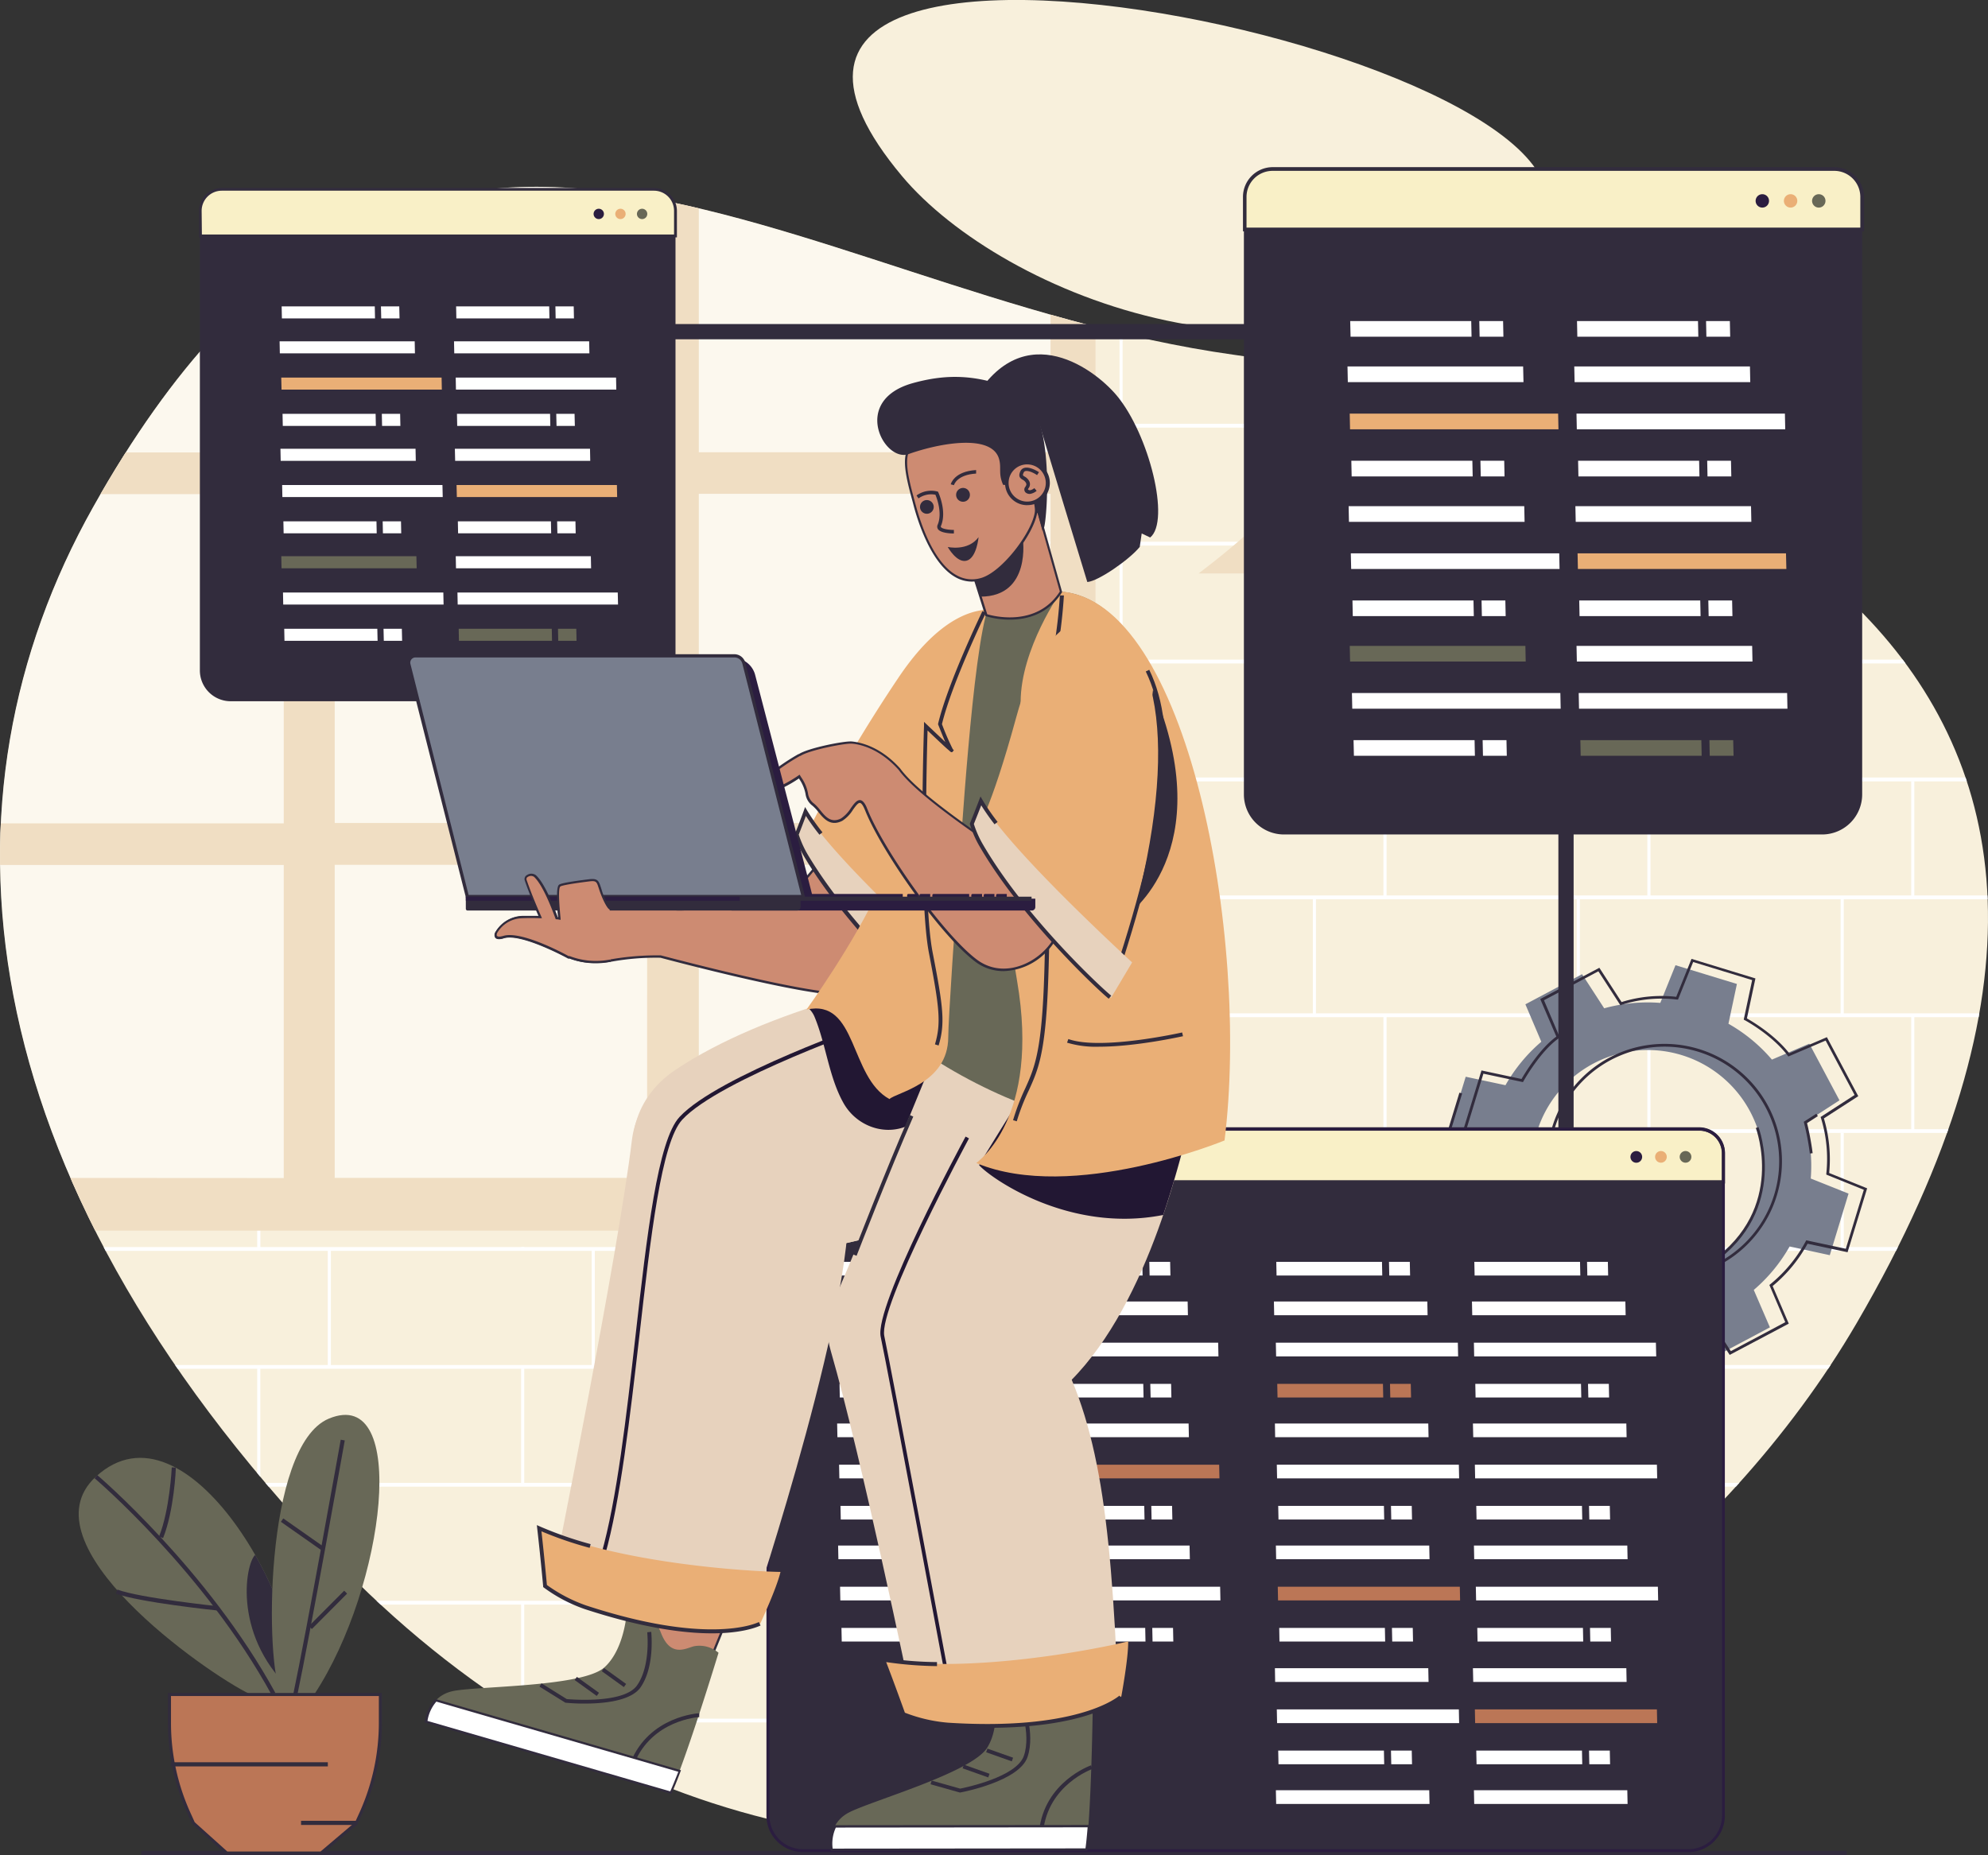 <svg xmlns="http://www.w3.org/2000/svg" xmlns:xlink="http://www.w3.org/1999/xlink" viewBox="0 0 492.95 460.03"><rect x="0" y="0" width="492.95" height="460.03" fill="#333333" stroke="none"/><defs><style>.cls-1{fill:#f8f0dc;}.cls-2{clip-path:url(#clip-path);}.cls-3{fill:#fff;}.cls-4{opacity:0.5;}.cls-5{fill:#f0dec3;}.cls-6{fill:#322c3d;}.cls-7{fill:#787e8e;}.cls-8{fill:#f9f0c7;}.cls-9{fill:#2b1d40;}.cls-10{fill:#eaaf76;}.cls-11{fill:#686857;}.cls-12{fill:#bb7656;}.cls-13{fill:#cd8b72;}.cls-14{fill:#e7d2bd;}.cls-15{fill:#221733;}.cls-16{fill:#e6a19b;}.cls-17{fill:url(#Безымянный_градиент_1);}.cls-18{fill:url(#Безымянный_градиент_1-2);}.cls-19{fill:url(#Безымянный_градиент_1-3);}.cls-20{fill:url(#Безымянный_градиент_1-4);}.cls-21{fill:url(#Безымянный_градиент_1-5);}.cls-22{fill:url(#Безымянный_градиент_1-6);}.cls-23{fill:url(#Безымянный_градиент_1-7);}</style><clipPath id="clip-path"><path class="cls-1" d="M82.18,385.91C-8.88,290.41-17.31,197.65,23.06,125.8,102.94-16.38,194.37,72.43,306.1,88,420,103.92,556.59,163.22,460.36,328.16,394.94,440.27,212.21,522.29,82.18,385.91Z"/></clipPath><linearGradient id="Безымянный_градиент_1" x1="-302" y1="222.28" x2="-294.63" y2="222.28" gradientTransform="translate(471.37)" gradientUnits="userSpaceOnUse"><stop offset="0" stop-color="#aaceff"/><stop offset="1" stop-color="#dbe9ff"/></linearGradient><linearGradient id="Безымянный_градиент_1-2" x1="-310.89" y1="222.28" x2="-303.51" y2="222.28" xlink:href="#Безымянный_градиент_1"/><linearGradient id="Безымянный_градиент_1-3" x1="-319.78" y1="222.28" x2="-312.4" y2="222.28" xlink:href="#Безымянный_градиент_1"/><linearGradient id="Безымянный_градиент_1-4" x1="-328.67" y1="222.28" x2="-321.29" y2="222.28" xlink:href="#Безымянный_градиент_1"/><linearGradient id="Безымянный_градиент_1-5" x1="-336.06" y1="222.28" x2="-331.75" y2="222.28" xlink:href="#Безымянный_градиент_1"/><linearGradient id="Безымянный_градиент_1-6" x1="-341.3" y1="222.28" x2="-336.99" y2="222.28" xlink:href="#Безымянный_градиент_1"/><linearGradient id="Безымянный_градиент_1-7" x1="-346.24" y1="222.28" x2="-341.92" y2="222.28" xlink:href="#Безымянный_градиент_1"/></defs><g id="Слой_2" data-name="Слой 2"><g id="Layer_1" data-name="Layer 1"><path class="cls-1" d="M223.69,43.7c24.72,29.47,99.05,60,153,17.87S150.69-43.31,223.69,43.7Z"/><path class="cls-1" d="M82.18,385.91C-8.88,290.41-17.31,197.65,23.06,125.8,102.94-16.38,194.37,72.43,306.1,88,420,103.92,556.59,163.22,460.36,328.16,394.94,440.27,212.21,522.29,82.18,385.91Z"/><g class="cls-2"><rect class="cls-3" x="267.19" y="46.63" width="261.18" height="0.94"/><rect class="cls-3" x="267.19" y="17.1" width="261.18" height="0.95"/><rect class="cls-3" x="473.91" y="18.25" width="0.77" height="28.84"/><rect class="cls-3" x="408.48" y="18.25" width="0.78" height="28.84"/><rect class="cls-3" x="343.04" y="18.25" width="0.78" height="28.84"/><rect class="cls-3" x="277.6" y="18.25" width="0.77" height="28.84"/><rect class="cls-3" x="260.1" y="75.87" width="0.78" height="0.47"/><rect class="cls-3" x="267.19" y="75.87" width="261.18" height="0.94"/><rect class="cls-3" x="456.41" y="47.49" width="0.77" height="28.84"/><rect class="cls-3" x="390.98" y="47.49" width="0.77" height="28.84"/><rect class="cls-3" x="325.54" y="47.49" width="0.77" height="28.84"/><rect class="cls-3" x="260.1" y="75.87" width="0.78" height="0.47"/><rect class="cls-3" x="267.19" y="105.1" width="261.18" height="0.95"/><rect class="cls-3" x="473.91" y="76.73" width="0.77" height="28.84"/><rect class="cls-3" x="408.48" y="76.73" width="0.78" height="28.84"/><rect class="cls-3" x="343.04" y="76.73" width="0.78" height="28.84"/><rect class="cls-3" x="277.6" y="76.73" width="0.77" height="28.84"/><rect class="cls-3" x="260.1" y="134.34" width="0.78" height="0.48"/><rect class="cls-3" x="267.19" y="134.34" width="261.18" height="0.95"/><rect class="cls-3" x="456.41" y="105.97" width="0.77" height="28.84"/><rect class="cls-3" x="390.98" y="105.97" width="0.77" height="28.84"/><rect class="cls-3" x="325.54" y="105.97" width="0.77" height="28.84"/><rect class="cls-3" x="260.1" y="134.34" width="0.78" height="0.48"/><rect class="cls-3" x="267.19" y="163.58" width="261.18" height="0.95"/><rect class="cls-3" x="473.91" y="135.21" width="0.77" height="28.84"/><rect class="cls-3" x="408.48" y="135.21" width="0.78" height="28.84"/><rect class="cls-3" x="343.04" y="135.21" width="0.78" height="28.84"/><rect class="cls-3" x="277.6" y="135.21" width="0.77" height="28.84"/><rect class="cls-3" x="260.1" y="192.82" width="0.78" height="0.47"/><rect class="cls-3" x="267.19" y="192.82" width="261.18" height="0.95"/><rect class="cls-3" x="456.41" y="164.45" width="0.77" height="28.84"/><rect class="cls-3" x="390.98" y="164.45" width="0.77" height="28.84"/><rect class="cls-3" x="325.54" y="164.45" width="0.77" height="28.84"/><rect class="cls-3" x="260.1" y="192.82" width="0.78" height="0.47"/><rect class="cls-3" x="260.1" y="222.93" width="0.78" height="0.08"/><rect class="cls-3" x="267.19" y="222.06" width="261.18" height="0.95"/><rect class="cls-3" x="473.91" y="193.69" width="0.77" height="28.84"/><rect class="cls-3" x="408.48" y="193.69" width="0.78" height="28.84"/><rect class="cls-3" x="343.04" y="193.69" width="0.78" height="28.84"/><rect class="cls-3" x="277.6" y="193.69" width="0.77" height="28.84"/><rect class="cls-3" x="260.1" y="251.3" width="0.78" height="0.47"/><rect class="cls-3" x="267.19" y="251.3" width="261.18" height="0.95"/><rect class="cls-3" x="456.41" y="222.93" width="0.77" height="28.84"/><rect class="cls-3" x="390.98" y="222.93" width="0.77" height="28.84"/><rect class="cls-3" x="325.54" y="222.93" width="0.77" height="28.84"/><rect class="cls-3" x="260.1" y="222.93" width="0.78" height="0.08"/><rect class="cls-3" x="260.1" y="251.3" width="0.78" height="0.47"/><rect class="cls-3" x="260.1" y="280.89" width="0.78" height="0.07"/><rect class="cls-3" x="267.19" y="280.02" width="261.18" height="0.94"/><rect class="cls-3" x="473.91" y="251.65" width="0.77" height="28.84"/><rect class="cls-3" x="408.48" y="251.65" width="0.78" height="28.84"/><rect class="cls-3" x="343.04" y="251.65" width="0.78" height="28.84"/><rect class="cls-3" x="277.6" y="251.65" width="0.77" height="28.84"/><rect class="cls-3" x="-7.39" y="309.26" width="535.76" height="0.94"/><rect class="cls-3" x="456.41" y="280.89" width="0.77" height="28.84"/><rect class="cls-3" x="390.98" y="280.89" width="0.77" height="28.84"/><rect class="cls-3" x="325.54" y="280.89" width="0.77" height="28.84"/><rect class="cls-3" x="260.1" y="280.89" width="0.78" height="0.07"/><rect class="cls-3" x="260.1" y="298.91" width="0.78" height="10.82"/><rect class="cls-3" x="194.66" y="298.91" width="0.78" height="10.82"/><rect class="cls-3" x="129.22" y="309.26" width="0.78" height="0.47"/><rect class="cls-3" x="63.78" y="298.91" width="0.78" height="10.82"/><rect class="cls-3" x="-7.4" y="338.5" width="535.76" height="0.94"/><rect class="cls-3" x="473.91" y="310.12" width="0.77" height="28.84"/><rect class="cls-3" x="408.48" y="310.12" width="0.78" height="28.84"/><rect class="cls-3" x="343.04" y="310.12" width="0.78" height="28.84"/><rect class="cls-3" x="277.6" y="310.12" width="0.77" height="28.84"/><rect class="cls-3" x="212.16" y="310.12" width="0.77" height="28.84"/><rect class="cls-3" x="146.72" y="310.12" width="0.77" height="28.84"/><rect class="cls-3" x="81.28" y="310.12" width="0.77" height="28.84"/><rect class="cls-3" x="15.84" y="310.12" width="0.77" height="28.84"/><rect class="cls-3" x="-7.4" y="367.74" width="535.76" height="0.94"/><rect class="cls-3" x="456.41" y="339.36" width="0.77" height="28.84"/><rect class="cls-3" x="390.98" y="339.36" width="0.77" height="28.84"/><rect class="cls-3" x="325.54" y="339.36" width="0.77" height="28.84"/><rect class="cls-3" x="260.1" y="339.36" width="0.77" height="28.84"/><rect class="cls-3" x="194.66" y="339.36" width="0.77" height="28.84"/><rect class="cls-3" x="129.22" y="339.36" width="0.77" height="28.84"/><rect class="cls-3" x="63.78" y="339.36" width="0.77" height="28.84"/><rect class="cls-3" x="-7.4" y="396.98" width="535.76" height="0.94"/><rect class="cls-3" x="473.91" y="368.6" width="0.77" height="28.84"/><rect class="cls-3" x="408.48" y="368.6" width="0.78" height="28.84"/><rect class="cls-3" x="343.04" y="368.6" width="0.78" height="28.84"/><rect class="cls-3" x="277.6" y="368.6" width="0.77" height="28.84"/><rect class="cls-3" x="212.16" y="368.6" width="0.77" height="28.84"/><rect class="cls-3" x="146.72" y="368.6" width="0.77" height="28.84"/><rect class="cls-3" x="81.28" y="368.6" width="0.77" height="28.84"/><rect class="cls-3" x="15.84" y="368.6" width="0.77" height="28.84"/><rect class="cls-3" x="-7.4" y="426.21" width="535.76" height="0.94"/><rect class="cls-3" x="456.41" y="397.84" width="0.77" height="28.84"/><rect class="cls-3" x="390.98" y="397.84" width="0.77" height="28.84"/><rect class="cls-3" x="325.54" y="397.84" width="0.77" height="28.84"/><rect class="cls-3" x="260.1" y="397.84" width="0.77" height="28.84"/><rect class="cls-3" x="194.66" y="397.84" width="0.77" height="28.84"/><rect class="cls-3" x="129.22" y="397.84" width="0.77" height="28.84"/><rect class="cls-3" x="63.78" y="397.84" width="0.77" height="28.84"/><rect class="cls-3" x="-7.4" y="455.45" width="535.76" height="0.94"/><rect class="cls-3" x="473.91" y="427.08" width="0.77" height="28.84"/><rect class="cls-3" x="408.48" y="427.08" width="0.78" height="28.84"/><rect class="cls-3" x="343.04" y="427.08" width="0.78" height="28.84"/><rect class="cls-3" x="277.6" y="427.08" width="0.77" height="28.84"/><rect class="cls-3" x="212.16" y="427.08" width="0.77" height="28.84"/><rect class="cls-3" x="146.72" y="427.08" width="0.77" height="28.84"/><rect class="cls-3" x="81.28" y="427.08" width="0.77" height="28.84"/><rect class="cls-3" x="15.84" y="427.08" width="0.77" height="28.84"/><rect class="cls-3" x="456.41" y="456.32" width="0.77" height="28.84"/><rect class="cls-3" x="390.98" y="456.32" width="0.77" height="28.84"/><rect class="cls-3" x="325.54" y="456.32" width="0.77" height="28.84"/><rect class="cls-3" x="260.1" y="456.32" width="0.77" height="28.84"/><rect class="cls-3" x="194.66" y="456.32" width="0.77" height="28.84"/><rect class="cls-3" x="129.22" y="456.32" width="0.77" height="28.84"/><rect class="cls-3" x="63.78" y="456.32" width="0.77" height="28.84"/><g class="cls-4"><rect class="cls-3" x="-1.58" y="26.03" width="266.55" height="271.15" transform="translate(263.39 323.2) rotate(180)"/></g><path class="cls-5" d="M-15.85,292.09A126.1,126.1,0,0,0-9,305.18H271.65V15.5c-3.69-.47-7.42-1-11.16-1.57v98.22H173.28V3.14A64,64,0,0,0,160.46,3V112.15H83V45.2H70.36v67h-59q-2.1,5-3.86,10.34H70.36v81.64H-10.06c.09,3.4.27,6.85.54,10.33H70.36v77.63Zm189.13-77.63h87.21v77.63H173.28Zm0-92h87.21v81.64H173.28Zm-12.82,81.64H83V122.49h77.47Zm0,88H83V214.46h77.47Z"/><path class="cls-5" d="M363.47,142.17c-16.91-12.75-26.94-24.36-31-29.53V33h-4.26v79.67c-4.07,5.17-14.11,16.78-31,29.53h24.64a8.33,8.33,0,0,0,16.65,0h25Z"/></g><rect class="cls-6" x="35.01" y="459.01" width="422.93" height="1.02"/><path class="cls-7" d="M453.72,311.27,458.37,296,449,292.26a40,40,0,0,0-1.35-13.91l8.47-5.48-7.48-14.05-9.27,3.95a40.06,40.06,0,0,0-10.78-8.89l2.1-9.87-15.23-4.65-3.77,9.35a40.47,40.47,0,0,0-13.91,1.34l-5.49-8.46-14.05,7.47,3.95,9.28a40.28,40.28,0,0,0-8.89,10.78l-9.86-2.1-4.66,15.23,9.35,3.77a40.28,40.28,0,0,0,1.35,13.91L361,305.42l7.47,14.05,9.27-4a40.56,40.56,0,0,0,10.78,8.89l-2.1,9.86,15.24,4.66,3.77-9.36a39.93,39.93,0,0,0,13.9-1.34l5.49,8.46,14.05-7.47-4-9.28a40.25,40.25,0,0,0,8.89-10.78Zm-53.54,5.37a28.75,28.75,0,1,1,35.9-19.1A28.76,28.76,0,0,1,400.18,316.64Z"/><polygon class="cls-6" points="365.03 285.14 358.37 282.46 361.88 270.97 362.56 271.17 359.23 282.05 365.29 284.49 365.03 285.14"/><path class="cls-6" d="M386.81,334.34l-.69-.14,2-9.6a33.57,33.57,0,0,1-8.43-6.46l.53-.48a32.09,32.09,0,0,0,8.46,6.43l.25.12Z"/><path class="cls-6" d="M424.78,313.32l-.4-.58c18.51-13,11.08-32.79,11-33l.65-.25C436.12,279.7,443.74,300,424.78,313.32Z"/><path class="cls-6" d="M448.77,286.06a63.83,63.83,0,0,0-1.44-7.62l-.06-.25,3.11-2,.38.59-2.68,1.74a67,67,0,0,1,1.39,7.46Z"/><path class="cls-6" d="M406.05,338.23l-15.85-4.85,2.11-9.92a39.06,39.06,0,0,1-10.5-8.66l-9.33,4-7.77-14.63,8.51-5.52a40.4,40.4,0,0,1-1.3-13.53l-9.42-3.8,4.85-15.86,9.93,2.12c.74-1.28,4.44-7.48,8.64-10.51l-4-9.32L396.58,240l5.51,8.5a32.91,32.91,0,0,1,13.55-1.3l3.79-9.41,15.85,4.85-2.11,9.92c1.21.68,6.87,4,10.5,8.65l9.33-4,7.78,14.63-8.52,5.51a35.48,35.48,0,0,1,1.31,13.54l9.41,3.8-4.85,15.85-9.92-2.11a36.18,36.18,0,0,1-8.66,10.49l4,9.33L428.9,336l-5.51-8.5a31.17,31.17,0,0,1-13.54,1.3Zm-15-5.33,14.64,4.47,3.75-9.31.27,0a29.8,29.8,0,0,0,13.73-1.33l.27-.1,5.47,8.44,13.5-7.18-3.94-9.23.21-.17a35.11,35.11,0,0,0,8.8-10.66l.12-.25,9.82,2.1,4.47-14.63-9.3-3.76,0-.26a34.31,34.31,0,0,0-1.33-13.76l-.09-.26,8.43-5.46-7.18-13.5L443.44,262l-.16-.22c-4-5.24-10.6-8.76-10.67-8.8l-.23-.12,2.09-9.81-14.63-4.48-3.75,9.31-.26,0a32.32,32.32,0,0,0-13.76,1.32l-.26.11-5.47-8.44-13.49,7.18,3.93,9.25-.23.16c-4.56,3.14-8.75,10.59-8.79,10.67l-.12.22-9.81-2.09-4.47,14.63,9.3,3.75,0,.26A39.65,39.65,0,0,0,374,298.68l.09.25-8.43,5.46,7.18,13.49L382,314l.17.21A38.12,38.12,0,0,0,392.87,323l.23.12Z"/><path class="cls-6" d="M412.74,317.11A29.12,29.12,0,1,1,441.86,288,29.15,29.15,0,0,1,412.74,317.11Zm0-57.55A28.43,28.43,0,1,0,441.17,288,28.46,28.46,0,0,0,412.74,259.56Z"/><rect class="cls-6" x="386.42" y="201.27" width="3.78" height="98.82"/><rect class="cls-6" x="233.65" y="4.61" width="3.78" height="155.29" transform="translate(317.8 -153.29) rotate(90)"/><path class="cls-6" d="M162.25,47H54.81a5.25,5.25,0,0,0-5.25,5.25v114a7.64,7.64,0,0,0,7.65,7.65H159.85a7.65,7.65,0,0,0,7.65-7.65v-114A5.25,5.25,0,0,0,162.25,47Z"/><path class="cls-8" d="M162.17,47H55a5.32,5.32,0,0,0-5.32,5.32V58.5H167.5V52.29A5.33,5.33,0,0,0,162.17,47Z"/><path class="cls-6" d="M167.85,58.86H49.35V52.29A5.69,5.69,0,0,1,55,46.61H162.17a5.69,5.69,0,0,1,5.68,5.68ZM50.06,58.15H167.14V52.29a5,5,0,0,0-5-5H55a5,5,0,0,0-5,5Z"/><path class="cls-9" d="M148.48,51.77a1.28,1.28,0,1,0,1.27,1.28A1.28,1.28,0,0,0,148.48,51.77Z"/><path class="cls-10" d="M153.85,51.77a1.28,1.28,0,1,0,1.28,1.28A1.27,1.27,0,0,0,153.85,51.77Z"/><path class="cls-11" d="M159.23,51.77a1.28,1.28,0,1,0,1.27,1.28A1.28,1.28,0,0,0,159.23,51.77Z"/><polygon class="cls-3" points="93.63 158.91 93.56 155.93 70.48 155.93 70.54 158.91 93.63 158.91"/><polygon class="cls-3" points="109.99 149.92 109.93 146.94 70.17 146.94 70.23 149.92 109.99 149.92"/><polygon class="cls-11" points="103.32 140.93 103.25 137.94 69.75 137.94 69.81 140.93 103.32 140.93"/><polygon class="cls-3" points="99.71 158.91 99.64 155.93 95.1 155.93 95.17 158.91 99.71 158.91"/><polygon class="cls-11" points="136.88 158.91 136.82 155.93 113.74 155.93 113.8 158.91 136.88 158.91"/><polygon class="cls-3" points="153.25 149.92 153.18 146.94 113.43 146.94 113.49 149.92 153.25 149.92"/><polygon class="cls-3" points="146.57 140.93 146.51 137.94 113.01 137.94 113.07 140.93 146.57 140.93"/><polygon class="cls-11" points="142.96 158.91 142.9 155.93 138.36 155.93 138.42 158.91 142.96 158.91"/><polygon class="cls-3" points="93.41 132.26 93.35 129.28 70.27 129.28 70.33 132.26 93.41 132.26"/><polygon class="cls-3" points="109.78 123.27 109.71 120.28 69.96 120.28 70.02 123.27 109.78 123.27"/><polygon class="cls-3" points="103.1 114.28 103.04 111.29 69.54 111.29 69.6 114.28 103.1 114.28"/><polygon class="cls-3" points="99.49 132.26 99.43 129.28 94.89 129.28 94.95 132.26 99.49 132.26"/><polygon class="cls-3" points="136.67 132.26 136.61 129.28 113.53 129.28 113.59 132.26 136.67 132.26"/><polygon class="cls-10" points="153.03 123.27 152.97 120.28 113.21 120.28 113.28 123.27 153.03 123.27"/><polygon class="cls-3" points="146.36 114.28 146.3 111.29 112.79 111.29 112.86 114.28 146.36 114.28"/><polygon class="cls-3" points="142.75 132.26 142.69 129.28 138.15 129.28 138.21 132.26 142.75 132.26"/><polygon class="cls-3" points="93.2 105.62 93.14 102.63 70.06 102.63 70.12 105.62 93.2 105.62"/><polygon class="cls-10" points="109.56 96.62 109.5 93.64 69.74 93.64 69.81 96.62 109.56 96.62"/><polygon class="cls-3" points="102.89 87.63 102.83 84.64 69.33 84.64 69.39 87.63 102.89 87.63"/><polygon class="cls-3" points="99.28 105.62 99.22 102.63 94.68 102.63 94.74 105.62 99.28 105.62"/><polygon class="cls-3" points="136.46 105.62 136.4 102.63 113.31 102.63 113.37 105.62 136.46 105.62"/><polygon class="cls-3" points="152.82 96.62 152.76 93.64 113 93.64 113.06 96.62 152.82 96.62"/><polygon class="cls-3" points="146.15 87.63 146.09 84.64 112.58 84.64 112.64 87.63 146.15 87.63"/><polygon class="cls-3" points="142.54 105.62 142.47 102.63 137.93 102.63 138 105.62 142.54 105.62"/><polygon class="cls-3" points="92.99 78.97 92.93 75.98 69.84 75.98 69.9 78.97 92.99 78.97"/><polygon class="cls-3" points="99.07 78.97 99 75.98 94.46 75.98 94.53 78.97 99.07 78.97"/><polygon class="cls-3" points="136.24 78.97 136.18 75.98 113.1 75.98 113.16 78.97 136.24 78.97"/><polygon class="cls-3" points="142.32 78.97 142.26 75.98 137.72 75.98 137.78 78.97 142.32 78.97"/><path class="cls-6" d="M196.4,280h225a6,6,0,0,1,6,6V450.26a8.68,8.68,0,0,1-8.68,8.68H199.12a8.68,8.68,0,0,1-8.68-8.68V286A6,6,0,0,1,196.4,280Z"/><path class="cls-8" d="M421.29,280H196.65A6.05,6.05,0,0,0,190.6,286v7H427.34v-7A6.05,6.05,0,0,0,421.29,280Z"/><path class="cls-6" d="M427.74,293.49H190.2V286a6.45,6.45,0,0,1,6.45-6.45H421.29a6.45,6.45,0,0,1,6.45,6.45ZM191,292.68H426.94V286a5.66,5.66,0,0,0-5.65-5.65H196.65A5.66,5.66,0,0,0,191,286Z"/><path class="cls-9" d="M405.75,285.45a1.45,1.45,0,1,0,1.44,1.44A1.44,1.44,0,0,0,405.75,285.45Z"/><circle class="cls-10" cx="411.85" cy="286.89" r="1.45"/><circle class="cls-11" cx="417.95" cy="286.89" r="1.45"/><path class="cls-9" d="M266.28,458.58c.12.12.24.25.34.37h126.1l.13-.37ZM421.37,279.63h-225a6.32,6.32,0,0,0-6.32,6.32V450.26a9.06,9.06,0,0,0,9,9.05H418.65a8.94,8.94,0,0,0,7.17-3.57,8.82,8.82,0,0,0,1.88-5.48V286A6.33,6.33,0,0,0,421.37,279.63ZM427,450.26a8.34,8.34,0,0,1-8.32,8.32H199.11a8.33,8.33,0,0,1-8.32-8.32V286a5.61,5.61,0,0,1,5.6-5.6h225A5.61,5.61,0,0,1,427,286Z"/><polygon class="cls-3" points="234.93 407.09 234.86 403.7 208.65 403.7 208.72 407.09 234.93 407.09"/><polygon class="cls-3" points="253.51 396.88 253.44 393.49 208.3 393.49 208.37 396.88 253.51 396.88"/><polygon class="cls-3" points="245.93 386.67 245.86 383.28 207.82 383.28 207.89 386.67 245.93 386.67"/><polygon class="cls-3" points="241.83 407.09 241.76 403.7 236.61 403.7 236.68 407.09 241.83 407.09"/><polygon class="cls-3" points="284.04 407.09 283.97 403.7 257.76 403.7 257.83 407.09 284.04 407.09"/><polygon class="cls-3" points="302.62 396.88 302.55 393.49 257.41 393.49 257.48 396.88 302.62 396.88"/><polygon class="cls-3" points="295.04 386.67 294.97 383.28 256.93 383.28 257 386.67 295.04 386.67"/><polygon class="cls-3" points="290.94 407.09 290.87 403.7 285.72 403.7 285.79 407.09 290.94 407.09"/><polygon class="cls-3" points="234.69 376.83 234.62 373.44 208.41 373.44 208.48 376.83 234.69 376.83"/><polygon class="cls-3" points="253.26 366.62 253.19 363.23 208.06 363.23 208.13 366.62 253.26 366.62"/><polygon class="cls-3" points="245.69 356.41 245.62 353.02 207.58 353.02 207.65 356.41 245.69 356.41"/><polygon class="cls-3" points="241.59 376.83 241.52 373.44 236.37 373.44 236.44 376.83 241.59 376.83"/><polygon class="cls-3" points="283.8 376.83 283.73 373.44 257.52 373.44 257.59 376.83 283.8 376.83"/><polygon class="cls-12" points="302.38 366.62 302.31 363.23 257.17 363.23 257.24 366.62 302.38 366.62"/><polygon class="cls-3" points="294.8 356.41 294.73 353.02 256.69 353.02 256.76 356.41 294.8 356.41"/><polygon class="cls-3" points="290.7 376.83 290.63 373.44 285.48 373.44 285.55 376.83 290.7 376.83"/><polygon class="cls-3" points="234.45 346.57 234.38 343.18 208.17 343.18 208.24 346.57 234.45 346.57"/><polygon class="cls-3" points="253.02 336.37 252.95 332.97 207.82 332.97 207.89 336.37 253.02 336.37"/><polygon class="cls-3" points="245.45 326.16 245.38 322.76 207.34 322.76 207.41 326.16 245.45 326.16"/><polygon class="cls-3" points="241.35 346.57 241.28 343.18 236.12 343.18 236.19 346.57 241.35 346.57"/><polygon class="cls-3" points="283.56 346.57 283.49 343.18 257.28 343.18 257.35 346.57 283.56 346.57"/><polygon class="cls-3" points="302.13 336.37 302.06 332.97 256.93 332.97 257 336.37 302.13 336.37"/><polygon class="cls-3" points="294.56 326.16 294.49 322.76 256.45 322.76 256.52 326.16 294.56 326.16"/><polygon class="cls-3" points="290.46 346.57 290.39 343.18 285.23 343.18 285.31 346.57 290.46 346.57"/><polygon class="cls-3" points="234.21 316.32 234.13 312.93 207.93 312.93 208 316.32 234.21 316.32"/><polygon class="cls-3" points="241.11 316.32 241.04 312.93 235.88 312.93 235.95 316.32 241.11 316.32"/><polygon class="cls-3" points="283.32 316.32 283.25 312.93 257.04 312.93 257.11 316.32 283.32 316.32"/><polygon class="cls-3" points="290.22 316.32 290.15 312.93 284.99 312.93 285.06 316.32 290.22 316.32"/><polygon class="cls-3" points="343.47 407.09 343.4 403.7 317.2 403.7 317.26 407.09 343.47 407.09"/><polygon class="cls-12" points="362.05 396.88 361.98 393.49 316.84 393.49 316.91 396.88 362.05 396.88"/><polygon class="cls-3" points="354.47 386.67 354.4 383.28 316.37 383.28 316.44 386.67 354.47 386.67"/><polygon class="cls-3" points="350.38 407.09 350.31 403.7 345.15 403.7 345.22 407.09 350.38 407.09"/><polygon class="cls-3" points="392.58 407.09 392.51 403.7 366.31 403.7 366.38 407.09 392.58 407.09"/><polygon class="cls-3" points="411.16 396.88 411.09 393.49 365.95 393.49 366.02 396.88 411.16 396.88"/><polygon class="cls-3" points="403.58 386.67 403.51 383.28 365.48 383.28 365.55 386.67 403.58 386.67"/><polygon class="cls-3" points="399.48 407.09 399.41 403.7 394.26 403.7 394.33 407.09 399.48 407.09"/><polygon class="cls-3" points="343.23 376.83 343.16 373.44 316.95 373.44 317.02 376.83 343.23 376.83"/><polygon class="cls-3" points="361.81 366.62 361.74 363.23 316.6 363.23 316.67 366.62 361.81 366.62"/><polygon class="cls-3" points="354.23 356.41 354.16 353.02 316.13 353.02 316.19 356.41 354.23 356.41"/><polygon class="cls-3" points="350.13 376.83 350.06 373.44 344.91 373.44 344.98 376.83 350.13 376.83"/><polygon class="cls-3" points="392.34 376.83 392.27 373.44 366.06 373.44 366.13 376.83 392.34 376.83"/><polygon class="cls-3" points="410.92 366.62 410.85 363.23 365.71 363.23 365.78 366.62 410.92 366.62"/><polygon class="cls-3" points="403.34 356.41 403.27 353.02 365.23 353.02 365.31 356.41 403.34 356.41"/><polygon class="cls-3" points="399.24 376.83 399.17 373.44 394.02 373.44 394.09 376.83 399.24 376.83"/><polygon class="cls-12" points="342.99 346.57 342.92 343.18 316.71 343.18 316.78 346.57 342.99 346.57"/><polygon class="cls-3" points="361.56 336.37 361.49 332.97 316.36 332.97 316.43 336.37 361.56 336.37"/><polygon class="cls-3" points="353.99 326.16 353.92 322.76 315.88 322.76 315.95 326.16 353.99 326.16"/><polygon class="cls-12" points="349.89 346.57 349.82 343.18 344.67 343.18 344.74 346.57 349.89 346.57"/><polygon class="cls-3" points="392.1 346.57 392.03 343.18 365.82 343.18 365.89 346.57 392.1 346.57"/><polygon class="cls-3" points="410.68 336.37 410.6 332.97 365.47 332.97 365.54 336.37 410.68 336.37"/><polygon class="cls-3" points="403.1 326.16 403.03 322.76 364.99 322.76 365.06 326.16 403.1 326.16"/><polygon class="cls-3" points="399 346.57 398.93 343.18 393.77 343.18 393.85 346.57 399 346.57"/><polygon class="cls-3" points="354.47 447.36 354.4 443.96 316.37 443.96 316.44 447.36 354.47 447.36"/><polygon class="cls-3" points="403.58 447.36 403.51 443.96 365.48 443.96 365.55 447.36 403.58 447.36"/><polygon class="cls-3" points="343.23 437.51 343.16 434.12 316.95 434.12 317.02 437.51 343.23 437.51"/><polygon class="cls-3" points="361.81 427.31 361.74 423.91 316.6 423.91 316.67 427.31 361.81 427.31"/><polygon class="cls-3" points="354.23 417.1 354.16 413.7 316.13 413.7 316.19 417.1 354.23 417.1"/><polygon class="cls-3" points="350.13 437.51 350.06 434.12 344.91 434.12 344.98 437.51 350.13 437.51"/><polygon class="cls-3" points="392.34 437.51 392.27 434.12 366.06 434.12 366.13 437.51 392.34 437.51"/><polygon class="cls-12" points="410.92 427.31 410.85 423.91 365.71 423.91 365.78 427.31 410.92 427.31"/><polygon class="cls-3" points="403.34 417.1 403.27 413.7 365.23 413.7 365.31 417.1 403.34 417.1"/><polygon class="cls-3" points="399.24 437.51 399.17 434.12 394.02 434.12 394.09 437.51 399.24 437.51"/><polygon class="cls-3" points="342.75 316.32 342.68 312.93 316.47 312.93 316.54 316.32 342.75 316.32"/><polygon class="cls-3" points="349.65 316.32 349.58 312.93 344.42 312.93 344.49 316.32 349.65 316.32"/><polygon class="cls-3" points="391.86 316.32 391.79 312.93 365.58 312.93 365.65 316.32 391.86 316.32"/><polygon class="cls-3" points="398.76 316.32 398.69 312.93 393.53 312.93 393.6 316.32 398.76 316.32"/><path class="cls-13" d="M129.37,227.48c1.51,0,3.07,0,4.58,0-1.24-2.77-2.59-6-3.67-9.16-.36-1.05,1.55-1.75,2.35-1,2.05,1.94,4.16,7.12,5.36,10.45l.68.09c-.33-3.14-.68-7.77.09-8.21s4.3-.89,7.28-1.27c2.13-.26,2.08.4,2.77,2.44.88,2.58,2,4.45,2.36,4.56.77.22,6.43-1.28,7.67-1.25h0a20.38,20.38,0,0,1,7.69,1.28c5.38.84,19.21-2.57,30.47-4.42a101.55,101.55,0,0,0,7-8.18c2.62-4.43,15.61-4.82,18.55,6.7a30.34,30.34,0,0,1,.58,11.91,17.26,17.26,0,0,1-3.39,9.63,9.64,9.64,0,0,1-3.67,3.61,7.27,7.27,0,0,1-1.48.5,14.87,14.87,0,0,1-5,1.26c-8.24.66-41.77-8.18-45.69-9.22a61.9,61.9,0,0,0-12.45.94c-4.7.76-8,.13-10.25-.86l-.18.07s-11.63-6.41-16.12-5S124.23,227.58,129.37,227.48Z"/><path class="cls-6" d="M208.57,246.78c-9.69,0-41.12-8.29-44.8-9.27a62.1,62.1,0,0,0-12.32,1,18.64,18.64,0,0,1-10.31-.83l-.19.07-.12-.06c-.11-.06-11.57-6.33-15.9-5-1,.33-1.75.29-2.11-.11a1.25,1.25,0,0,1,0-1.37,8,8,0,0,1,6.6-4h0c1.47,0,2.86,0,4.14,0-1.43-3.25-2.61-6.2-3.49-8.78a1.12,1.12,0,0,1,.56-1.35,1.92,1.92,0,0,1,2.25.06c2,1.9,4,6.67,5.37,10.4l.15,0c-.77-7.54,0-8,.27-8.12s.86-.48,7.38-1.3c2.14-.27,2.37.44,2.88,2l.2.61a12.63,12.63,0,0,0,2.18,4.38,21.3,21.3,0,0,0,3.87-.63,24.19,24.19,0,0,1,3.72-.63H159a20.82,20.82,0,0,1,7.62,1.31c3.72.57,11.72-1,20.19-2.58,3.35-.64,6.82-1.31,10.05-1.84a105.23,105.23,0,0,0,6.9-8.09c1.28-2.18,5-3.4,8.73-2.86,2.44.35,8.35,2,10.31,9.66a30.74,30.74,0,0,1,.59,12,17.36,17.36,0,0,1-3.45,9.76,10,10,0,0,1-3.76,3.7,8.61,8.61,0,0,1-1.54.52,15.17,15.17,0,0,1-5.08,1.26C209.26,246.77,208.93,246.78,208.57,246.78Zm-46.4-9.86c.64,0,1.2,0,1.69,0,3.86,1,37.42,9.88,45.66,9.22a14.71,14.71,0,0,0,4.94-1.23,8,8,0,0,0,1.47-.5,9.42,9.42,0,0,0,3.55-3.51,16.87,16.87,0,0,0,3.35-9.49,30.31,30.31,0,0,0-.57-11.83c-1.88-7.34-7.52-8.91-9.85-9.24-3.56-.51-7,.59-8.19,2.61a99.74,99.74,0,0,1-7,8.24l-.07.06-.08,0c-3.25.53-6.74,1.2-10.12,1.85-8.52,1.63-16.57,3.17-20.44,2.57a20.32,20.32,0,0,0-7.62-1.28l-.37,0v0c-.7.07-2,.34-3.24.6-2.28.47-3.7.76-4.16.62-.64-.19-1.82-2.61-2.54-4.74-.08-.22-.14-.43-.2-.62-.51-1.56-.6-1.84-2.28-1.63-5.58.7-6.89,1.08-7.17,1.24,0,0-.74.51,0,7.93l0,.36-.36-.05-.67-.09-.17,0-.06-.16c-1.1-3-3.25-8.41-5.29-10.35a1.37,1.37,0,0,0-1.56,0,.61.61,0,0,0-.33.69c.91,2.68,2.14,5.75,3.65,9.15l.18.41-.44,0c-1.39,0-2.93-.05-4.56,0h0a7.41,7.41,0,0,0-6.1,3.62c-.15.36-.17.64,0,.77s.39.31,1.54,0c4.36-1.36,14.92,4.27,16.22,5l.16-.06.11,0a18,18,0,0,0,10.1.84A68.39,68.39,0,0,1,162.17,236.92Z"/><polygon class="cls-13" points="175.38 413.47 155.56 407.72 160.72 381.33 185.54 388.53 175.38 413.47"/><path class="cls-6" d="M175.55,413.81l-20.31-5.89,0-.25L160.5,381l25.42,7.38Zm-19.66-6.29,19.33,5.61,9.94-24.41-24.22-7Z"/><path class="cls-11" d="M155.54,398.47s5.81-.09,8.37,6.5,6.74,3.4,8.48,3.23a7.33,7.33,0,0,1,5.78,1.67s-7.95,26.18-11.86,34.71L105.64,427s.53-6.46,6.88-7.67,32-1,37.36-5.85S155.54,398.47,155.54,398.47Z"/><path class="cls-6" d="M157.27,437.34l-.89-.36c4.67-11.44,16.83-12.11,17-12.11l0,.95C173.26,425.83,161.7,426.48,157.27,437.34Z"/><path class="cls-3" d="M168.49,439.19c-.8,2.14-1.54,4-2.18,5.39L105.64,427a9.64,9.64,0,0,1,2.44-5.31Z"/><path class="cls-6" d="M166.46,444.91l-61.12-17.74,0-.23a9.94,9.94,0,0,1,2.51-5.48l.12-.12.17.05L168.86,439l-.11.28c-.85,2.27-1.59,4.09-2.19,5.4ZM106,426.77l60.2,17.47c.55-1.22,1.21-2.86,2-4.86l-60-17.4A9.46,9.46,0,0,0,106,426.77Z"/><path class="cls-6" d="M145,422.47a46.69,46.69,0,0,1-4.68-.21h-.11l-6.44-4,.51-.81,6.25,3.9c1.32.12,14.24,1.16,17.44-3.4,3.4-4.86,2.53-13.08,2.52-13.16l1-.11c0,.36.92,8.66-2.69,13.82C156.37,421.85,149.63,422.47,145,422.47Z"/><rect class="cls-6" x="145.03" y="414.84" width="0.96" height="6.75" transform="translate(-278.94 292.04) rotate(-54.26)"/><rect class="cls-6" x="151.75" y="412.66" width="0.96" height="6.75" transform="translate(-274.37 296.57) rotate(-54.26)"/><path class="cls-14" d="M246.3,239.3c-20.41,2.85-56.28,10.93-78.8,26s-6.05,49.64,17,47.23c23.63-2.47,48.64-9.66,76.31-19.94S279.82,234.62,246.3,239.3Z"/><path class="cls-15" d="M202,252.22c2.84,6.86,3.51,14.81,7.14,21.3,3.77,6.74,12.76,9,18.74,3.84,7-6,7.43-13.29,8.54-21.93a139.5,139.5,0,0,0,1.36-14.77A267,267,0,0,0,200.45,250,6,6,0,0,1,202,252.22Z"/><path class="cls-14" d="M228.27,279.77c-5.8,1.69-17,7.56-22.53,10s-17.84,21.48-18.63,22.47c22.85-2.71,47-9.73,73.66-19.63a24.55,24.55,0,0,0,15.14-16C273.21,276.42,240.7,276.15,228.27,279.77Z"/><path class="cls-14" d="M137.31,390.49s16-79.56,19.36-107.62,49.77-11.18,53.39,11.67C213.78,318,186.8,399,186.8,399Z"/><path class="cls-15" d="M150,385.76l-.92-.26c3.89-13.6,6.23-34.25,8.5-54.22,2.83-24.92,5.5-48.46,10.91-54.28,9.49-10.23,47.19-23.39,48.79-23.94l.31.9c-.39.14-39.07,13.63-48.4,23.69-5.2,5.59-7.85,29-10.66,53.74C156.21,351.4,153.86,372.08,150,385.76Z"/><path class="cls-10" d="M133.67,379c.76,6.55,1.47,14.33,1.47,14.33a38,38,0,0,0,10,5.27c32.07,10.52,43.39,4,43.39,4s4.06-8.71,5-12.78C185.49,389.69,153.58,387.77,133.67,379Z"/><path class="cls-6" d="M176.53,405.05c-6.94,0-17.16-1.32-31.5-6a38,38,0,0,1-10.18-5.35l-.17-.13,0-.21c0-.08-.72-7.84-1.47-14.32l-.09-.83.76.34a91.79,91.79,0,0,0,12.58,4.38l-.25.92a91.86,91.86,0,0,1-11.95-4.1c.64,5.7,1.24,12.07,1.35,13.31a38,38,0,0,0,9.74,5.08c29.61,9.71,41.56,4.71,42.83,4.11l.41.86C187.49,403.61,183.8,405.05,176.53,405.05Z"/><path class="cls-10" d="M254.21,155.07c11.87,13.7,3.2,46.43-27.13,86.09,0,0-13.1-10.87-27.22-34.11a373.6,373.6,0,0,1,23-39.11C236.74,147.32,249.26,149.36,254.21,155.07Z"/><path class="cls-14" d="M199.68,201.27c-1,2.74-2.18,5.72-2.18,5.72a25.79,25.79,0,0,0,2.21,5c12,20.41,32.75,37.8,32.75,37.8l5.15-8.86C226,230.35,205.62,211.25,199.68,201.27Z"/><path class="cls-6" d="M231.9,250c-2.25-1.75-21.87-19.55-32.6-37.74a25.43,25.43,0,0,1-2.26-5.11l0-.16.06-.15s1.19-3,2.18-5.71l.35-1,.51.87a49.64,49.64,0,0,0,3.8,5.41l-.75.59a55.78,55.78,0,0,1-3.36-4.67c-.77,2.07-1.55,4.08-1.77,4.65a24.92,24.92,0,0,0,2.11,4.74c10.66,18.07,30.13,35.74,32.37,37.47Z"/><polygon class="cls-16" points="269.37 426.27 248.74 426.29 246.31 399.51 272.15 399.49 269.37 426.27"/><path class="cls-11" d="M246.13,417.42s5.55-1.72,9.85,3.9,7.43,1.37,9,.72a7.36,7.36,0,0,1,6,0s-.32,27.35-1.69,36.63l-63.17.06s-1.3-6.35,4.46-9.29,30.41-9.87,34.23-16.06S246.13,417.42,246.13,417.42Z"/><path class="cls-6" d="M258.66,454.25l-1-.1c1.27-12.29,12.77-16.33,12.88-16.37l.31.91C270.79,438.73,259.87,442.58,258.66,454.25Z"/><path class="cls-3" d="M270,452.89c-.17,2.27-.37,4.27-.59,5.78l-63.17.06A9.71,9.71,0,0,1,207,453Z"/><path class="cls-6" d="M206,459l-.05-.22a10,10,0,0,1,.88-6l.08-.15H207l63.21-.06,0,.3c-.18,2.42-.38,4.37-.59,5.8l0,.24h-.24Zm1.26-5.78a9.41,9.41,0,0,0-.79,5.22l62.69-.06c.18-1.33.36-3.08.53-5.22Z"/><path class="cls-6" d="M238.05,444.54l-7.3-2.06.26-.92,7.08,2c1.31-.26,14-2.88,15.8-8.15,1.91-5.63-1.23-13.26-1.26-13.34l.88-.36c.14.32,3.31,8,1.28,14s-16,8.69-16.63,8.8Z"/><rect class="cls-6" x="241.54" y="435.81" width="0.96" height="6.75" transform="translate(-252.77 520.65) rotate(-70.49)"/><rect class="cls-6" x="247.39" y="431.83" width="0.96" height="6.75" transform="translate(-245.13 523.51) rotate(-70.49)"/><path class="cls-14" d="M295.72,274.93c-2.38,10.08-10.45,47.63-30.22,67.48,0,0-70.2,6.38-58.86-19.54,9.3-21.27,22.47-56.09,28.33-68.14S300.92,253,295.72,274.93Z"/><path class="cls-15" d="M288.43,301.3a264.19,264.19,0,0,0,7.29-26.37c5.2-22-34.25-19.06-40.11-7-.48,1-12.26,19.74-12.83,21C245,291.64,264.64,306,288.43,301.3Z"/><path class="cls-14" d="M225.63,419.27S213.81,362.12,206,335s41.46-24.3,53.67-4.64c12.53,20.18,15.69,44.61,17.52,88.36Z"/><path class="cls-15" d="M234.25,415.11c-.14-.76-14.26-76.2-15.87-83.59-1.64-7.58,20.12-47.95,21.05-49.66l.84.45c-.22.42-22.52,41.77-21,49,1.61,7.42,15.73,82.86,15.87,83.62Z"/><path class="cls-10" d="M219.05,411.56c2.37,6.16,5,13.51,5,13.51a38.12,38.12,0,0,0,11,2.6c33.69,2.17,43-7,43-7s1.76-9.45,1.7-13.63C271.91,409,240.53,415.11,219.05,411.56Z"/><path class="cls-6" d="M245,428.48c-3.07,0-6.38-.1-10-.33a38.68,38.68,0,0,1-11.2-2.64l-.19-.08-.07-.2c0-.07-2.65-7.42-5-13.5l-.3-.78.83.14a90.59,90.59,0,0,0,13.27,1.09v1a93.64,93.64,0,0,1-12.6-1c2.05,5.35,4.22,11.38,4.64,12.55a38.19,38.19,0,0,0,10.69,2.48c31.1,2,41.43-5.81,42.5-6.71l.62.73C276.64,422.54,268.22,428.48,245,428.48Z"/><path class="cls-11" d="M263.07,146.74c31.4,2.2,45.86,86.62,31,135.47,0,0-46.82,1.18-84.91-37.82,0,0,1.63-12,12.7-22.63,0,0,3-42.72,13.79-59.84S255.77,146.22,263.07,146.74Z"/><path class="cls-10" d="M220.56,272.56c1.6-1.63,14.57-3.82,14.57-15.39,0-4.17,1.84-31.2,2.47-38.91s3.52-56.81,7.47-67.66c-4.16,2-5.49,3.55-10.24,11.12-10.75,17.11-9.66,42.54-16.47,57.84-6.23,14-18.38,30.81-18.38,30.81C212.65,247.54,210.58,267.15,220.56,272.56Z"/><path class="cls-6" d="M232.74,259.27l-.91-.28c1.58-5.25,1.1-9.22-1.48-22.61-2.67-13.81-1.25-55.88-1.23-56.3l0-1.07.77.74,4.51,4.27c-.67-1.55-1.41-3.43-1.73-4.23l-.06-.14,0-.15c2.43-10.23,10.91-27.77,11-27.95l.86.42c-.09.17-8.45,17.46-10.9,27.61a63.62,63.62,0,0,0,2.66,6.15l.28.34-.29.35c-.15.14-.24.22-.68-.1l0,0-.08-.11c-.7-.54-2.15-1.91-5.46-5.06-.2,6.65-1.16,42.54,1.25,55C233.91,249.77,234.39,253.81,232.74,259.27Z"/><path class="cls-10" d="M263.08,146.71s-10,14.15-10,27.42c0,15.45-7.05,33.18-.88,69.12,5.86,34.19-9.82,44.79-10.1,45.18,23.87,9.94,61.54-5.61,61.54-5.61C309.94,232.26,294.48,148.92,263.08,146.71Z"/><path class="cls-6" d="M252.12,278.07l-.92-.27a55.46,55.46,0,0,1,3-7.85c2.21-4.89,3.95-8.75,4.63-25.41.9-22.11.09-61.77,0-67.2l-3.41,1,3-4.79a123.39,123.39,0,0,0,4.39-25.89l1,0a124.64,124.64,0,0,1-4.45,26.19l0,.11-1.7,2.73,2.2-.64,0,.62c0,.44,1,44.21,0,67.88-.69,16.86-2.47,20.79-4.72,25.78A53.28,53.28,0,0,0,252.12,278.07Z"/><path class="cls-6" d="M285.91,171l-6.58,56.1S302.64,211.28,285.91,171Z"/><path class="cls-13" d="M238.38,133l6.19,19.6s12.28,4.13,18.5-5.81l-5.58-19.9Z"/><path class="cls-6" d="M250.4,153.66a20.9,20.9,0,0,1-5.92-.84l-.13,0-6.32-20,.26-.09,19.39-6.19.08.28,5.61,20-.06.1C259.85,152.41,254.51,153.66,250.4,153.66Zm-5.6-1.33c1.33.4,12.26,3.32,18-5.64l-5.48-19.49-18.56,5.93Z"/><path class="cls-6" d="M241.12,141.61l2,6.35c12.69,0,10.52-14.51,10.47-14.49C240.56,137.91,241.12,141.61,241.12,141.61Z"/><path class="cls-13" d="M202.89,200.79c-1.38-1.72-2.41-1.65-2.85-4a10.94,10.94,0,0,0-1.86-4.21,32.22,32.22,0,0,1-9.58,4.54c-2.61.59-2.23-1.59-1.12-2.36,2.54-1.73,7.37-5.9,10.69-7.5a.16.16,0,0,1,.09,0c2.14-1.46,11.18-3.25,13-3.11,2.67.21,7.28,1.6,11.8,6.61,6.76,9.32,35.36,26.08,38,29.56,8.39,11.2-8.42,26.07-19.13,17.85-8.54-6.55-23.11-27.32-27.07-37.32h0c-2-5.21-3.26,1-6.09,2.43S204.26,202.51,202.89,200.79Z"/><path class="cls-6" d="M248.82,240.83a11.52,11.52,0,0,1-7.14-2.46c-8.68-6.66-22.83-26.92-27-37h0l-.17-.41c-.58-1.46-1-1.81-1.28-1.84-.46-.07-1.12.84-1.74,1.71a8.52,8.52,0,0,1-2.64,2.73c-3,1.52-4.69-.64-6.07-2.37l-.13-.16a9.61,9.61,0,0,0-1.21-1.24,4.31,4.31,0,0,1-1.7-2.93,9.86,9.86,0,0,0-1.57-3.7l-.07-.11a32,32,0,0,1-9.42,4.39c-1.56.36-2.08-.24-2.25-.62a2.07,2.07,0,0,1,.89-2.3c.81-.55,1.88-1.38,3-2.25A53.61,53.61,0,0,1,198,187l.1,0c2.31-1.51,11.27-3.29,13.12-3.12s7,1.11,12,6.71c4.21,5.8,17.1,14.63,26.52,21.07,5.84,4,10.46,7.16,11.48,8.51,4.52,6,1.77,12.48-2,16.16A15.37,15.37,0,0,1,248.82,240.83Zm-33.9-40.55.17.41c3.88,9.78,18.48,30.66,27,37.18,5.69,4.36,12.69,2,16.8-2.08,3.55-3.5,6.17-9.62,1.89-15.33-.95-1.27-5.76-4.56-11.33-8.37-9.45-6.47-22.39-15.33-26.64-21.2-4.88-5.4-9.72-6.33-11.58-6.47-1.71-.14-10.66,1.62-12.76,3.05l-.12,0a52.07,52.07,0,0,0-7.6,5.22c-1.15.88-2.23,1.71-3.06,2.27a1.47,1.47,0,0,0-.66,1.52c.15.36.71.46,1.53.27A31.81,31.81,0,0,0,198,192.3l.27-.19.42.68a10.19,10.19,0,0,1,1.66,3.92,3.74,3.74,0,0,0,1.5,2.57,9.6,9.6,0,0,1,1.28,1.32l.13.16c1.36,1.71,2.78,3.48,5.29,2.2a8.21,8.21,0,0,0,2.42-2.54c.79-1.11,1.49-2.07,2.33-2,.59.08,1.1.65,1.62,1.84Z"/><path class="cls-6" d="M272.59,259.57a24.88,24.88,0,0,1-8-1l.32-.9c8.09,2.89,28-1.59,28.22-1.63l.21.93C292.75,257.08,281.64,259.57,272.59,259.57Z"/><path class="cls-10" d="M275.1,155.14c15.63,9.17,16.43,43.15.38,90.44,0,0-16-10.24-33.35-39.77,0,0,3.32-4,9.88-28S268.58,151.31,275.1,155.14Z"/><path class="cls-6" d="M276.11,245.22l-.91-.31c13.48-40.07,16.15-63.52,8.91-78.39l.86-.42C292.33,181.22,289.68,204.88,276.11,245.22Z"/><path class="cls-14" d="M243.22,198.62c-1,2.73-2.24,5.7-2.24,5.7a25.4,25.4,0,0,0,2.16,5c11.82,20.55,32.34,38.16,32.34,38.16l5.24-8.81C269.22,228,249.05,208.66,243.22,198.62Z"/><path class="cls-6" d="M274.92,247.67c-2.24-1.77-21.68-19.8-32.2-38.09a25.42,25.42,0,0,1-2.2-5.13l-.05-.16.06-.15s1.22-3,2.24-5.69l.36-.94.5.87a50.82,50.82,0,0,0,3.74,5.45l-.76.59a54.16,54.16,0,0,1-3.3-4.71c-.79,2.06-1.6,4.06-1.83,4.63a25.49,25.49,0,0,0,2.07,4.76c10.45,18.17,29.74,36.06,32,37.82Z"/><path class="cls-6" d="M212.4,311.43l-.89-.35c.08-.21,8.25-21.25,14.08-34.56l.87.38C220.64,290.19,212.48,311.22,212.4,311.43Z"/><path class="cls-6" d="M258,106c-2.29-9-17.7-4.62-17.7-4.62,12-23.57,30.48-10.61,36.62-3.28,8,9.6,13.35,31.09,8.28,35.19l-2.1-1-.49,3.34c-2.59,3.2-10.39,8.56-13,8.7C269.57,144.31,258.13,106.59,258,106Z"/><path class="cls-13" d="M243.38,143.61c5.2-1.47,12.75-11.18,13.55-16.53.28-1.9-1.26-6.33-2.54-8.32-4-6.24-7.47-12-13.29-12.37-2.45-.17-11.4,2.87-13.5,3.45-4.81,1.33-2.56,8.7-.69,15.63C229,133.25,234.21,146.21,243.38,143.61Z"/><path class="cls-6" d="M241,144.23a8.3,8.3,0,0,1-4.14-1.13c-5.91-3.35-9.15-13.4-10.27-17.56l-.26-1c-1.82-6.71-3.7-13.64,1.15-15l2.22-.67c3.52-1.09,9.39-2.94,11.38-2.79,5.7.41,9.07,5.63,13,11.67l.53.82c1.23,1.91,2.89,6.43,2.58,8.52-.79,5.31-8.3,15.22-13.75,16.76h0A9,9,0,0,1,241,144.23Zm-.16-37.57c-2,0-7.6,1.73-11,2.77-1,.31-1.78.55-2.24.68-4.31,1.19-2.51,7.85-.76,14.29l.27,1c1.1,4.09,4.27,14,10,17.21a7.76,7.76,0,0,0,6.14.73h0c5.17-1.46,12.59-11.25,13.34-16.3.27-1.78-1.18-6.09-2.49-8.13l-.54-.82c-3.82-5.92-7.12-11-12.54-11.42Z"/><path class="cls-6" d="M236.53,132.3v-.88c-1.1,0-2.88-.22-3.21-.71,0,0-.07-.1,0-.27,1.51-3.57-.56-8.13-.65-8.33l-.08-.17-.18-.06a6.17,6.17,0,0,0-5.15,1l.49.72a5.39,5.39,0,0,1,4.2-.91c.36.86,1.76,4.59.56,7.43a1.12,1.12,0,0,0,.07,1.1C233.3,132.26,236,132.3,236.53,132.3Z"/><path class="cls-6" d="M226.38,95c8.41-2.32,15.94-2.23,25.68,1.83s7.62,31.43,6.83,34a2.51,2.51,0,0,1-.39.82l-3.07-11.15-6.69-.26c-1.25-2.8-.38-4.12-1-6.38-1.75-6.35-14.73-4-22.43-1.26C219.28,114.79,210.84,99.31,226.38,95Z"/><path class="cls-13" d="M249.66,119.57a5,5,0,1,0,5.25-4.84A5.05,5.05,0,0,0,249.66,119.57Z"/><path class="cls-6" d="M254.71,125.27h-.23a5.42,5.42,0,0,1-3.81-1.76,5.48,5.48,0,0,1-1.45-4h0a5.52,5.52,0,0,1,5.71-5.25,5.49,5.49,0,0,1-.22,11Zm-4.61-5.68a4.61,4.61,0,1,0,4.8-4.42,4.58,4.58,0,0,0-4.8,4.42Z"/><path class="cls-6" d="M255.85,122.38a3.2,3.2,0,0,0,1.2-.66l-.57-.67s-1,.83-1.5.39c-.08-.07-.09-.11-.09-.11a2.67,2.67,0,0,1,.14-.24,1.63,1.63,0,0,0,.14-1.84,2.76,2.76,0,0,0-1.11-1.07c-.46-.28-.53-.32-.22-1a.58.58,0,0,1,.4-.35c.86-.23,2.42.63,2.91,1l.48-.73c-.23-.15-2.25-1.44-3.61-1.07h0a1.47,1.47,0,0,0-1,.83c-.59,1.28-.09,1.71.56,2.11a1.93,1.93,0,0,1,.8.74c.23.43.09.63-.11,1a1,1,0,0,0,.1,1.47A1.52,1.52,0,0,0,255.85,122.38Z"/><path class="cls-6" d="M235,135.64s5,1.16,7.65-2.43c0,0-.46,5.1-2.92,5.82S235,135.64,235,135.64Z"/><path class="cls-6" d="M236.55,120.32c0-.1.74-2.59,5.49-2.88l0-.87c-5.45.32-6.26,3.41-6.29,3.54Z"/><path class="cls-6" d="M240.44,122.26a1.71,1.71,0,1,1-2.1-1.19A1.69,1.69,0,0,1,240.44,122.26Z"/><path class="cls-6" d="M231.47,125.27a1.7,1.7,0,1,1-2.1-1.2A1.72,1.72,0,0,1,231.47,125.27Z"/><path class="cls-9" d="M181.08,225.37a.44.44,0,0,0,.44.43h74.34a.86.86,0,0,0,.86-.86v-2.07H181.08Z"/><path class="cls-9" d="M247,222v.88h2.65V221.7H247.3A.29.29,0,0,0,247,222Z"/><path class="cls-9" d="M243.93,222v.88h2.65V221.7h-2.36A.29.29,0,0,0,243.93,222Z"/><path class="cls-9" d="M240.85,222v.88h2.66V221.7h-2.37A.29.29,0,0,0,240.85,222Z"/><path class="cls-9" d="M228,222v.88h2.66V221.7h-2.37A.29.29,0,0,0,228,222Z"/><path class="cls-9" d="M224.94,222v.88h2.66V221.7h-2.37A.29.29,0,0,0,224.94,222Z"/><path class="cls-9" d="M188.8,222v.88h2.65V221.7h-2.36A.29.29,0,0,0,188.8,222Z"/><path class="cls-9" d="M185.72,222v.88h2.65V221.7H186A.29.29,0,0,0,185.72,222Z"/><path class="cls-9" d="M231.19,222v.88h9.13V221.7h-8.84A.29.29,0,0,0,231.19,222Z"/><path class="cls-9" d="M175.72,222v.88h9.13V221.7H176A.29.29,0,0,0,175.72,222Z"/><path class="cls-9" d="M192.17,222v.88h31.68V221.7h-31.4A.29.29,0,0,0,192.17,222Z"/><path class="cls-17" d="M176.45,221.7H170a.67.67,0,0,0-.66.66v.51h7.38V222A.29.29,0,0,0,176.45,221.7Z"/><path class="cls-18" d="M167.56,221.7h-6.43a.67.67,0,0,0-.66.66v.51h7.38V222A.29.29,0,0,0,167.56,221.7Z"/><path class="cls-19" d="M158.68,221.7h-6.44a.66.66,0,0,0-.65.66v.51H159V222A.28.28,0,0,0,158.68,221.7Z"/><path class="cls-20" d="M149.79,221.7h-6.43a.66.66,0,0,0-.66.66v.51h7.38V222A.29.29,0,0,0,149.79,221.7Z"/><path class="cls-21" d="M139.33,221.7H136a.67.67,0,0,0-.66.66v.51h4.31V222A.29.29,0,0,0,139.33,221.7Z"/><path class="cls-22" d="M134.08,221.7h-3.36a.67.67,0,0,0-.66.66v.51h4.31V222A.29.29,0,0,0,134.08,221.7Z"/><path class="cls-23" d="M129.15,221.7h-3.36a.66.66,0,0,0-.66.66v.51h4.31V222A.29.29,0,0,0,129.15,221.7Z"/><path class="cls-9" d="M187.24,167.34a5.59,5.59,0,0,0-5.27-4.15l17.14,62.26a3.39,3.39,0,0,0,2.13-4.14C200.6,218.66,190.54,180,187.24,167.34Z"/><path class="cls-7" d="M182.13,162.64H103a1.7,1.7,0,0,0-1.65,2.11l14.58,57.58h83.3l-14.72-57.88A2.41,2.41,0,0,0,182.13,162.64Z"/><path class="cls-6" d="M199.69,222.73H115.56l-.07-.3-14.58-57.58a2.1,2.1,0,0,1,2-2.61h79.18a2.81,2.81,0,0,1,2.72,2.11Zm-83.5-.8h82.47l-14.59-57.38a2,2,0,0,0-1.94-1.51H103a1.29,1.29,0,0,0-1,.5,1.31,1.31,0,0,0-.23,1.11Z"/><path class="cls-6" d="M115.51,225.37a.43.43,0,0,0,.43.43h81.7a.85.85,0,0,0,.86-.86v-2.63h-83Z"/><rect class="cls-6" x="197.57" y="222.37" width="58.22" height="0.99"/><rect class="cls-9" x="115.51" y="222.37" width="67.92" height="0.99"/><path class="cls-13" d="M151.17,225.41c-.38-.11-1.47-2-2.35-4.56-.7-2-.65-2.7-2.79-2.44-3,.37-6.6.89-7.27,1.27s-.42,5.07-.09,8.22l-.67-.1c-1.21-3.32-3.32-8.51-5.37-10.45-.8-.76-2.71-.06-2.35,1,1.08,3.12,2.43,6.39,3.67,9.17-1.52-.06-3.07-.06-4.57,0-5.15.09-9,6.29-4.53,4.9s16.12,5,16.12,5l.17-.07c2.26,1,5.56,1.61,10.26.86Z"/><path class="cls-6" d="M147.45,238.8a16.15,16.15,0,0,1-6.32-1.17l0,0-.13.06-.12-.07c-.11-.06-11.55-6.34-15.89-5-1,.33-1.76.29-2.12-.11a1.26,1.26,0,0,1,0-1.38,8,8,0,0,1,6.6-4c1.53,0,2.89,0,4.14,0-1.43-3.24-2.6-6.19-3.49-8.78a1.12,1.12,0,0,1,.56-1.35,1.89,1.89,0,0,1,2.24.07c2,1.87,4,6.65,5.38,10.39l.16,0c-.78-7.54,0-8,.26-8.12.58-.33,3.06-.77,7.38-1.3,2.15-.27,2.37.45,2.89,2l.19.59a12.81,12.81,0,0,0,2.18,4.39l-.17.54c-.63-.18-1.81-2.6-2.54-4.74l-.2-.61c-.5-1.53-.59-1.84-2.28-1.64-5.77.72-6.94,1.11-7.17,1.24s-.72.63,0,7.94l0,.37-.37-.07q-.33-.06-.66-.09l-.17,0-.06-.16c-1.35-3.7-3.36-8.51-5.3-10.34a1.35,1.35,0,0,0-1.55,0,.59.59,0,0,0-.33.69c.92,2.69,2.15,5.77,3.65,9.15l.18.41h-.45c-1.36-.06-2.85-.07-4.55,0a7.37,7.37,0,0,0-6.09,3.62c-.16.35-.18.64-.05.77s.39.32,1.53,0c4.36-1.37,14.91,4.27,16.21,5l.07,0,.11,0,.09,0a18.15,18.15,0,0,0,10.1.84l.09.56A25.74,25.74,0,0,1,147.45,238.8Z"/><path class="cls-6" d="M454.92,41.91H315.27a6.82,6.82,0,0,0-6.83,6.82V197a9.94,9.94,0,0,0,9.94,9.94H451.81a9.94,9.94,0,0,0,9.94-9.94V48.73A6.82,6.82,0,0,0,454.92,41.91Z"/><path class="cls-8" d="M454.82,41.91H315.56a6.92,6.92,0,0,0-6.93,6.92v8.08H461.75V48.83A6.92,6.92,0,0,0,454.82,41.91Z"/><path class="cls-6" d="M462.21,57.37h-154V48.83a7.39,7.39,0,0,1,7.39-7.38H454.82a7.39,7.39,0,0,1,7.39,7.38Zm-153.12-.92h152.2V48.83a6.47,6.47,0,0,0-6.47-6.46H315.56a6.47,6.47,0,0,0-6.47,6.46Z"/><path class="cls-9" d="M437,48.16a1.66,1.66,0,1,0,1.65,1.65A1.65,1.65,0,0,0,437,48.16Z"/><path class="cls-10" d="M444,48.16a1.66,1.66,0,1,0,1.66,1.65A1.65,1.65,0,0,0,444,48.16Z"/><path class="cls-11" d="M451,48.16a1.66,1.66,0,1,0,1.65,1.65A1.65,1.65,0,0,0,451,48.16Z"/><polygon class="cls-3" points="365.72 187.43 365.64 183.55 335.63 183.55 335.72 187.43 365.72 187.43"/><polygon class="cls-3" points="386.99 175.75 386.91 171.86 335.23 171.86 335.31 175.75 386.99 175.75"/><polygon class="cls-11" points="378.32 164.06 378.24 160.17 334.69 160.17 334.77 164.06 378.32 164.06"/><polygon class="cls-3" points="373.63 187.43 373.55 183.55 367.64 183.55 367.72 187.43 373.63 187.43"/><polygon class="cls-11" points="421.95 187.43 421.87 183.55 391.87 183.55 391.95 187.43 421.95 187.43"/><polygon class="cls-3" points="443.22 175.75 443.14 171.86 391.46 171.86 391.54 175.75 443.22 175.75"/><polygon class="cls-3" points="434.55 164.06 434.47 160.17 390.92 160.17 391 164.06 434.55 164.06"/><polygon class="cls-11" points="429.86 187.43 429.77 183.55 423.87 183.55 423.95 187.43 429.86 187.43"/><polygon class="cls-3" points="365.45 152.79 365.37 148.91 335.36 148.91 335.44 152.79 365.45 152.79"/><polygon class="cls-3" points="386.71 141.1 386.63 137.22 334.95 137.22 335.04 141.1 386.71 141.1"/><polygon class="cls-3" points="378.04 129.41 377.96 125.53 334.41 125.53 334.49 129.41 378.04 129.41"/><polygon class="cls-3" points="373.35 152.79 373.27 148.91 367.37 148.91 367.45 152.79 373.35 152.79"/><polygon class="cls-3" points="421.68 152.79 421.6 148.91 391.59 148.91 391.67 152.79 421.68 152.79"/><polygon class="cls-10" points="442.95 141.1 442.86 137.22 391.18 137.22 391.26 141.1 442.95 141.1"/><polygon class="cls-3" points="434.27 129.41 434.19 125.53 390.64 125.53 390.72 129.41 434.27 129.41"/><polygon class="cls-3" points="429.58 152.79 429.5 148.91 423.6 148.91 423.68 152.79 429.58 152.79"/><polygon class="cls-3" points="365.17 118.15 365.09 114.26 335.08 114.26 335.16 118.15 365.17 118.15"/><polygon class="cls-10" points="386.44 106.46 386.36 102.57 334.68 102.57 334.76 106.46 386.44 106.46"/><polygon class="cls-3" points="377.77 94.77 377.68 90.88 334.13 90.88 334.21 94.77 377.77 94.77"/><polygon class="cls-3" points="373.07 118.15 372.99 114.26 367.09 114.26 367.17 118.15 373.07 118.15"/><polygon class="cls-3" points="421.4 118.15 421.32 114.26 391.31 114.26 391.39 118.15 421.4 118.15"/><polygon class="cls-3" points="442.67 106.46 442.59 102.57 390.91 102.57 390.99 106.46 442.67 106.46"/><polygon class="cls-3" points="434 94.77 433.92 90.88 390.36 90.88 390.44 94.77 434 94.77"/><polygon class="cls-3" points="429.3 118.15 429.22 114.26 423.32 114.26 423.4 118.15 429.3 118.15"/><polygon class="cls-3" points="364.89 83.5 364.81 79.62 334.8 79.62 334.89 83.5 364.89 83.5"/><polygon class="cls-3" points="372.79 83.5 372.71 79.62 366.81 79.62 366.89 83.5 372.79 83.5"/><polygon class="cls-3" points="421.12 83.5 421.04 79.62 391.04 79.62 391.12 83.5 421.12 83.5"/><polygon class="cls-3" points="429.02 83.5 428.94 79.62 423.04 79.62 423.12 83.5 429.02 83.5"/><path class="cls-11" d="M23.78,366.19c22.53-20.65,52.3,32.83,49.45,53.95H62C51.05,414.87,5.54,382.91,23.78,366.19Z"/><path class="cls-6" d="M67.37,420.33c-16.7-30.53-43.65-53.52-43.92-53.75l.66-.78c.27.23,27.37,23.34,44.16,54Z"/><path class="cls-6" d="M54.13,399.41c-.8-.08-19.64-2.06-25.38-4.21l.36-1c5.61,2.1,24.93,4.13,25.13,4.15Z"/><path class="cls-6" d="M40.44,381.43l-1-.39c2.63-6.52,3.15-17,3.15-17.14l1,.05C43.64,364.39,43.12,374.74,40.44,381.43Z"/><path class="cls-6" d="M63.27,385.61c6.91,12.1,11.12,26,10,34.53C57.5,406.42,60.78,387.87,63.27,385.61Z"/><path class="cls-11" d="M81.55,351.8c20-8.31,14,41.59-3.59,68.34H69.78C65.69,413.46,65.36,358.53,81.55,351.8Z"/><path class="cls-6" d="M73.74,420.25l-1-.22c3.14-14.8,11.67-62.57,11.75-63l1,.18C85.41,357.64,76.88,405.42,73.74,420.25Z"/><polygon class="cls-6" points="77.33 403.98 76.6 403.25 85.34 394.48 86.07 395.2 77.33 403.98"/><rect class="cls-6" x="74.41" y="374.39" width="1.03" height="12.16" transform="translate(-279.55 223.24) rotate(-54.94)"/><path class="cls-12" d="M42,420.22v6.88a54.31,54.31,0,0,0,4.72,22.32l1.23,2.7,8.24,7.41H79.63l8.73-7.41,1.23-2.7a54.15,54.15,0,0,0,4.72-22.32v-6.88Z"/><path class="cls-6" d="M79.77,459.9H56.07l-8.44-7.62-1.23-2.71a54.72,54.72,0,0,1-4.76-22.47v-7.26H94.69v7.26a54.56,54.56,0,0,1-4.76,22.47l-1.32,2.84Zm-23.41-.75H79.49l8.56-7.26,1.2-2.63a54.06,54.06,0,0,0,4.69-22.16v-6.5H42.4v6.5a53.9,53.9,0,0,0,4.69,22.16l1.19,2.63Z"/><rect class="cls-6" x="42.34" y="437.02" width="38.95" height="1.03"/><rect class="cls-6" x="74.65" y="451.54" width="13.94" height="1.03"/></g></g></svg>